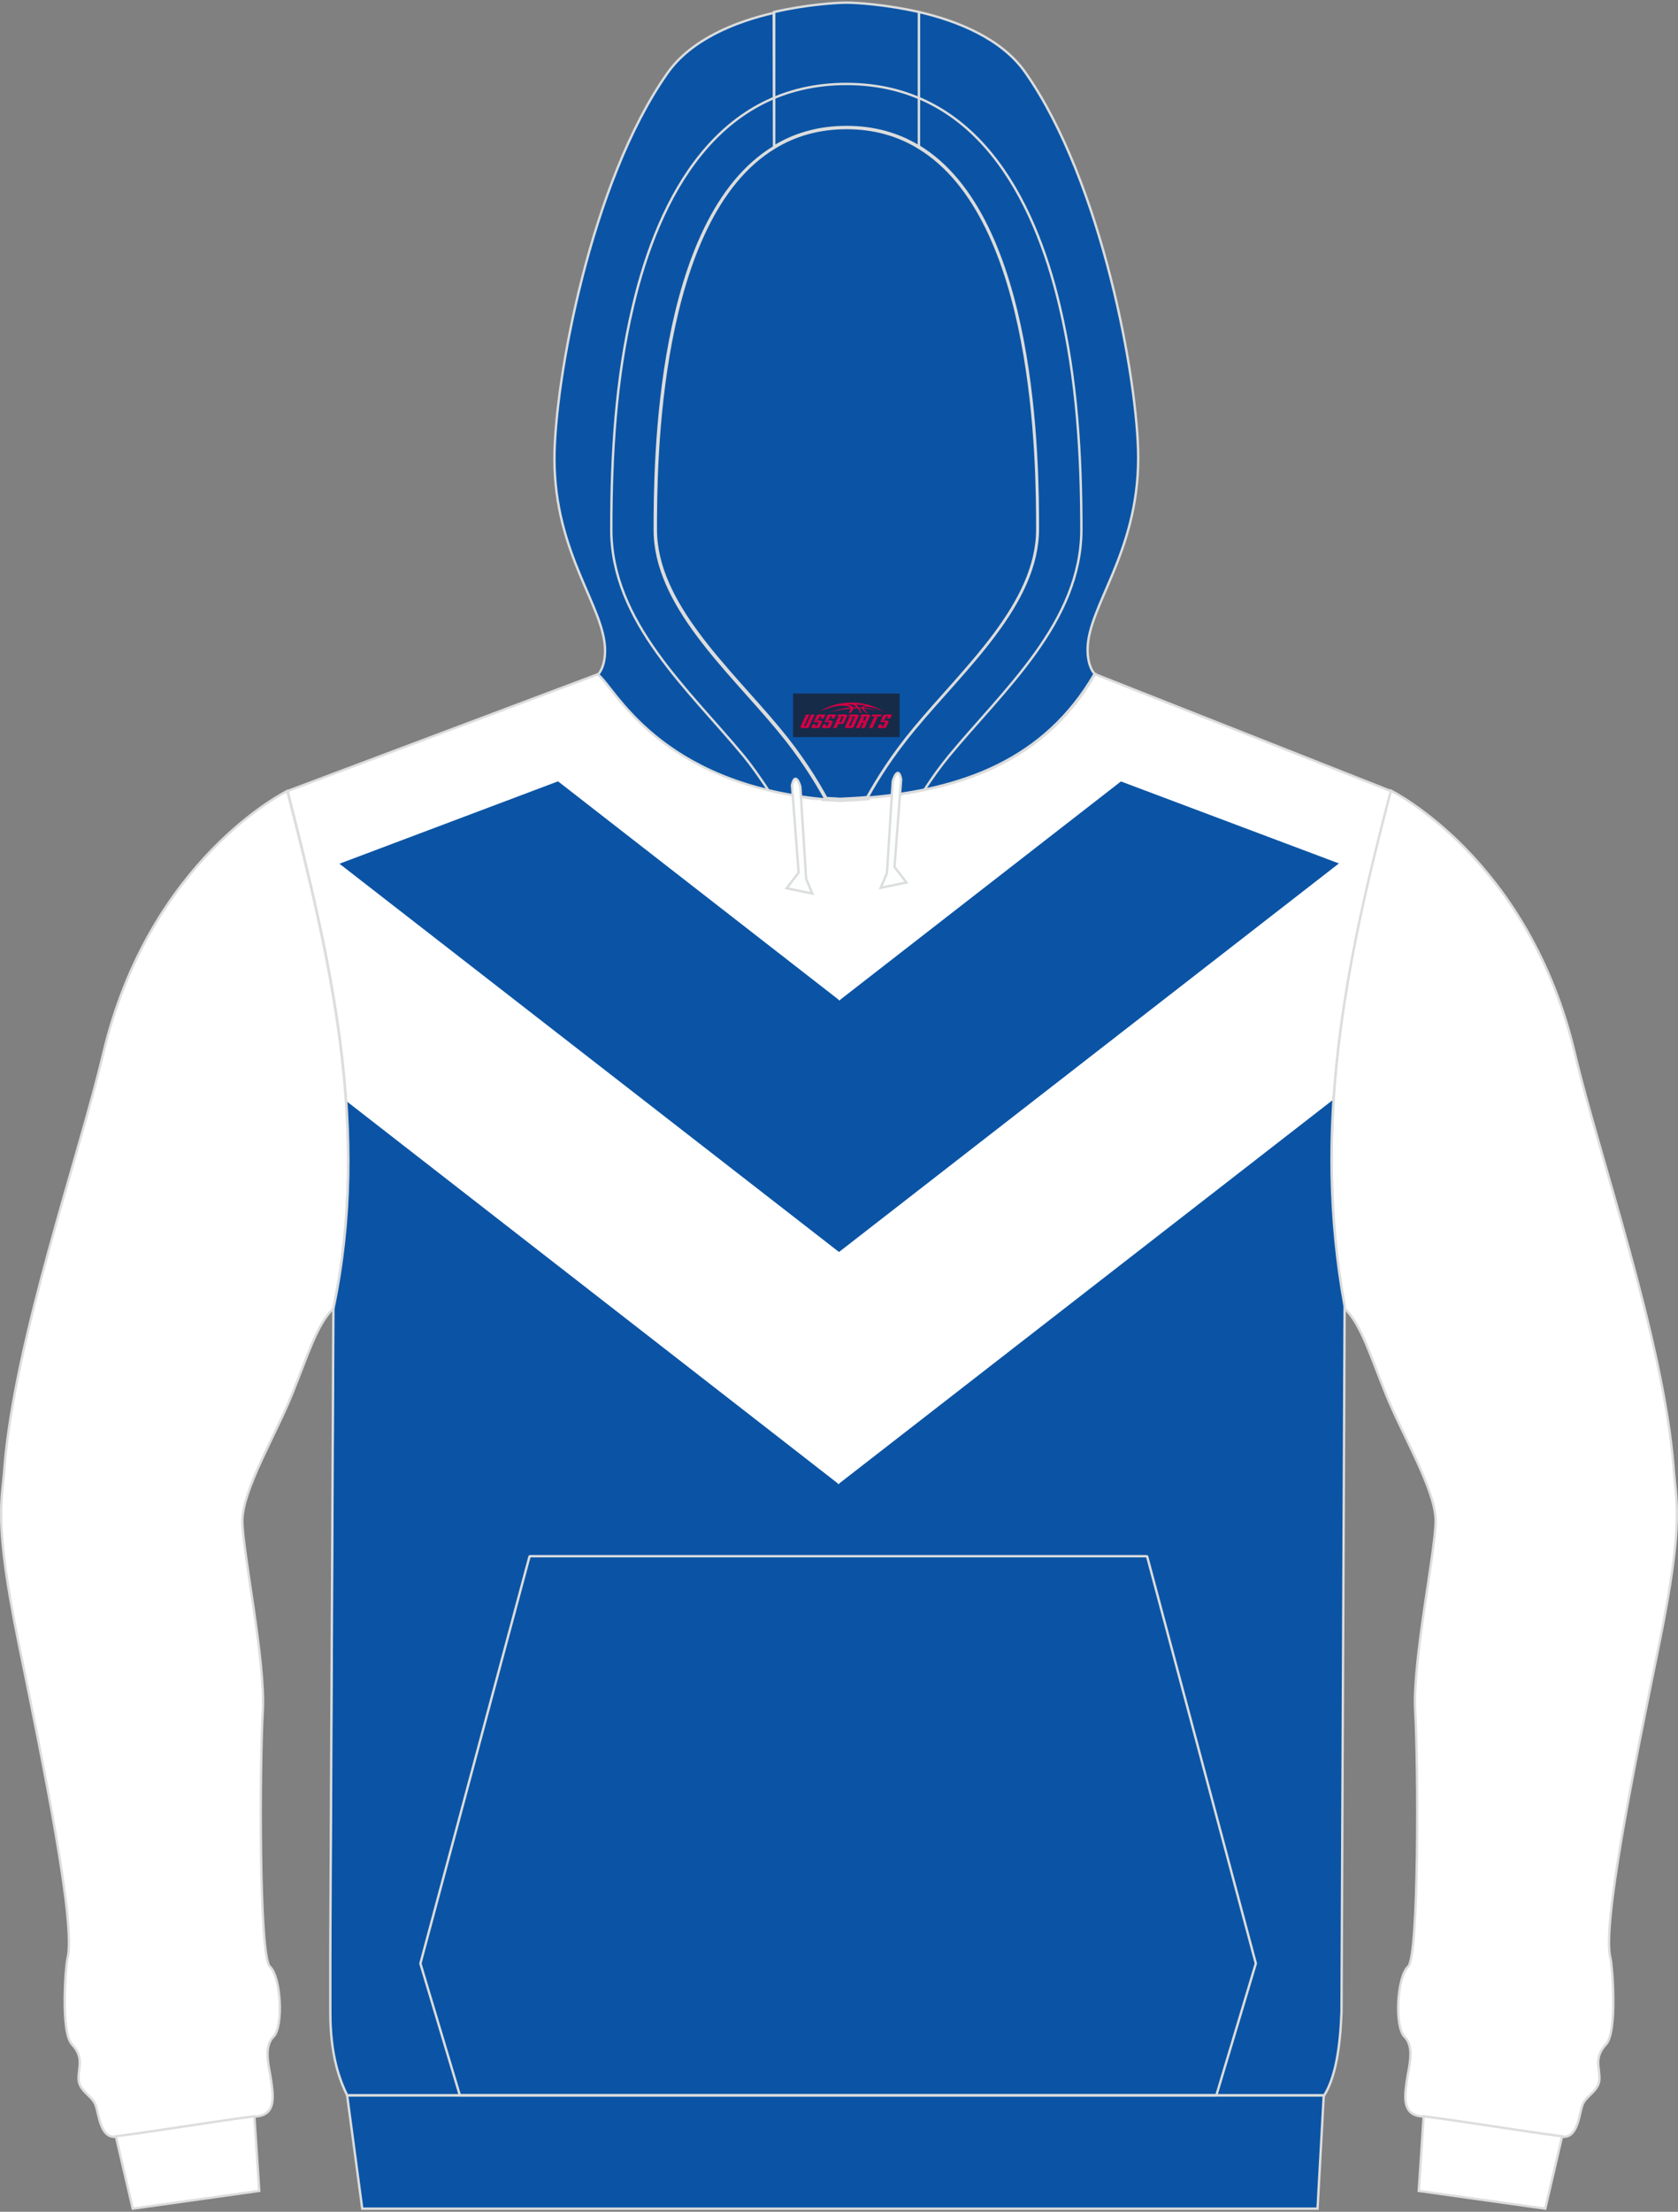 <?xml version="1.0" encoding="utf-8"?>
<!-- Generator: Adobe Illustrator 24.0.1, SVG Export Plug-In . SVG Version: 6.00 Build 0)  -->
<svg xmlns="http://www.w3.org/2000/svg" xmlns:xlink="http://www.w3.org/1999/xlink" version="1.1" id="图层_1" x="0px" y="0px" width="378px" height="498px" viewBox="0 0 378 498" enable-background="new 0 0 378 498" xml:space="preserve">
<rect x="0" y="0" width="378" height="498" fill="#808080" stroke="none"/>
<path fill-rule="evenodd" clip-rule="evenodd" fill="#FFFFFF" stroke="#DCDDDD" stroke-width="0.534" stroke-miterlimit="9.991" d="  M373.8,370c-5.7,27.9-13,63.7-11,71c0.4,1.6,1.6,16.4-1,19.3c-2.7,2.9-1.5,4.9-1.5,7.7c0,2.8-3,3.8-3.8,5.9s-1,7.6-4.6,7.2  c-9.6-1.2-20.2-3.1-31.9-4.6c-4.3-0.5-3.5-4.9-3.1-7.9s1.9-7.6-0.5-10c-2.3-2.3-1.7-13.5,0.8-15.8s2.3-46,1.6-57.6  c-0.6-11.5,4.6-35.9,4.6-42.8s-7.6-19.5-11.2-28.5c-3.6-8.9-5.6-15.7-9.3-19.3V294c-7.2-40,0-76.5,10.4-116c0,0,31.1,15.2,41.5,59.3  c5.4,22.9,19.9,64.2,22.2,93C377.5,338,379.5,342,373.8,370z"/>
<path fill-rule="evenodd" clip-rule="evenodd" fill="#FFFFFF" stroke="#DCDDDD" stroke-width="0.534" stroke-miterlimit="9.991" d="  M348.1,497.3l-28.5-4l1.1-16.8c11.4,1.5,21.8,3.3,31.1,4.5h0.1L348.1,497.3z"/>
<path fill-rule="evenodd" clip-rule="evenodd" fill="#FFFFFF" stroke="#DCDDDD" stroke-width="0.534" stroke-miterlimit="9.991" d="  M4.2,370c5.7,27.9,13,63.7,11,71c-0.4,1.6-1.6,16.4,1,19.3c2.7,2.9,1.5,4.9,1.5,7.7c0,2.8,3,3.8,3.8,5.9c0.8,2,1,7.6,4.6,7.2  c9.6-1.2,20.2-3.1,31.9-4.6c4.3-0.5,3.5-4.9,3.1-7.9s-1.9-7.6,0.5-10c2.3-2.3,1.7-13.5-0.8-15.8s-2.3-46-1.6-57.6  c0.6-11.5-4.6-35.9-4.6-42.8s7.6-19.5,11.2-28.5c3.6-8.9,5.6-15.7,9.3-19.3c8.4-40.3-0.7-78.6-10.4-116.5c0,0-31.1,15.2-41.5,59.3  c-5.4,22.9-19.9,64.2-22.2,93C0.5,338-1.5,342,4.2,370z"/>
<path fill-rule="evenodd" clip-rule="evenodd" fill="#FFFFFF" stroke="#DCDDDD" stroke-width="0.534" stroke-miterlimit="9.991" d="  M29.9,497.3l28.5-4l-1.1-16.8c-11.4,1.5-21.8,3.3-31.1,4.5h-0.1L29.9,497.3z"/>
<path fill-rule="evenodd" clip-rule="evenodd" fill="#FFFFFF" d="M64.8,178.1l69.9-26.3c3.8,2.6,13.9,25.9,54.5,28.3  c23.9-1.1,45.2-7,57.5-28.3l66.6,26.3c-10.4,39.5-17.7,75.9-10.4,116L302.2,453c-0.3,8.2-1.4,14.8-3.9,18.8H78.2  c-3.1-6.3-3.8-12.8-3.8-19.2c0-4.1,0-8.2,0-12.3l0.7-145.6C83.6,254.4,74.5,216.1,64.8,178.1z"/>
<g>
	<g>
		<path fill-rule="evenodd" clip-rule="evenodd" fill="#0B54A5" d="M271.1,161.5L189.4,225l-0.3,0.3l-0.3-0.3l-81-63l-42.9,16.1    c9.8,38,18.8,76.3,10.4,116.5l-0.7,145.6c0,4.1,0,8.2,0,12.3c0,6.4,0.6,12.9,3.8,19.2h219.9c2.5-4,3.6-10.7,3.9-18.8l0.7-158.9    c-7.2-40,0-76.5,10.4-116L271.1,161.5z"/>
		<path fill-rule="evenodd" clip-rule="evenodd" fill="#FFFFFF" d="M310.9,187.2L189,281.9L67.1,187.2c5,20,9.5,40.2,10.9,60.7    l110.6,86l0.3,0.3l0.3-0.3l111-86.2C301.6,227.6,305.7,207.8,310.9,187.2z"/>
	</g>
	<path fill-rule="evenodd" clip-rule="evenodd" fill="#FFFFFF" d="M149.4,167l-79.9,30.1c-1.5-6.3-3.1-12.6-4.7-18.9l69.9-26.3   C136.7,153.2,140.4,160.2,149.4,167z"/>
	<path fill-rule="evenodd" clip-rule="evenodd" fill="#FFFFFF" d="M231.9,168.2l76.6,28.8c1.5-6.3,3.1-12.5,4.8-18.9l-66.6-26.3   C242.6,158.8,237.6,164.2,231.9,168.2z"/>
</g>
<polygon fill-rule="evenodd" clip-rule="evenodd" fill="#0B54A5" stroke="#DCDDDD" stroke-width="0.534" stroke-miterlimit="9.991" points="  78.2,471.8 298.2,471.8 296.8,497.3 81.6,497.3 "/>
<polygon fill="none" stroke="#DCDDDD" stroke-width="0.534" stroke-linejoin="bevel" stroke-miterlimit="22.906" points="  274,471.8 282.9,442.1 258.4,350.4 188.8,350.4 119.3,350.4 94.7,442.1 103.6,471.8 258.4,471.8 "/>
<path fill="none" stroke="#DCDDDD" stroke-width="0.534" stroke-miterlimit="9.991" d="M64.8,178.1l69.9-26.3  c3.8,2.6,13.9,25.9,54.5,28.3c23.9-1.1,45.2-7,57.5-28.3l66.6,26.3c-10.4,39.5-17.7,75.9-10.4,116L302.2,453  c-0.3,8.2-1.4,14.8-3.9,18.8H78.2c-3.1-6.3-3.8-12.8-3.8-19.2c0-4.1,0-8.2,0-12.3l0.7-145.6C83.6,254.4,74.5,216.1,64.8,178.1z"/>
<path fill-rule="evenodd" clip-rule="evenodd" fill="#0B54A5" stroke="#DCDDDD" stroke-width="0.999" stroke-miterlimit="9.991" d="  M201.4,179.1l-0.4,0.1L201.4,179.1L201.4,179.1z M195.5,179.7c-2.1,0.2-4.2,0.3-6.3,0.4c-1.1-0.1-2.1-0.1-3.2-0.2  c-2.3-4.2-5.7-9.7-10.8-15.8c-11.1-13.4-27.7-28-27.7-44.9c0-14.4,0.2-70.1,26.9-86.2c4.6-2.8,10-4.4,16.3-4.4s11.7,1.6,16.3,4.4  c26.7,16.1,26.9,71.7,26.9,86.2c0,16.9-16.6,31.5-27.7,44.9C201.2,170.1,197.8,175.6,195.5,179.7L195.5,179.7z M185.9,179.9  c-0.3,0-0.7-0.1-1-0.1C185.2,179.8,185.6,179.9,185.9,179.9L185.9,179.9z M184.3,179.7c-1.5-0.2-2.9-0.3-4.3-0.6l0,0  C181.4,179.4,182.9,179.6,184.3,179.7z"/>
<path fill-rule="evenodd" clip-rule="evenodd" fill="#0B54A5" stroke="#DCDDDD" stroke-width="0.534" stroke-miterlimit="9.991" d="  M207,2.7c8.7,2,18.6,6,23.9,13.5c17.4,24.7,25.5,69.8,25.5,86.9c0,21.5-11.4,33.4-11.4,43.2c0,3.8,1.5,5.4,1.6,5.4  c-11.3,19.5-29.9,26.1-51.2,27.9c2.3-4.2,5.7-9.6,10.7-15.6c11.1-13.4,27.7-28,27.7-44.9c0-14.4-0.2-70.1-26.9-86.2L207,2.7L207,2.7  z M174.4,33.1c-26.7,16.1-26.9,71.7-26.9,86.2c0,16.9,16.6,31.5,27.7,44.9c5.1,6.1,8.5,11.6,10.8,15.8  c-37.9-3.4-47.6-25.5-51.3-28.1c0,0,1.6-1.5,1.6-5.4c0-9.8-11.4-21.7-11.4-43.2c0-17.2,8.1-62.3,25.5-86.9  c5.3-7.5,15.2-11.5,23.9-13.5L174.4,33.1z"/>
<path fill-rule="evenodd" clip-rule="evenodd" fill="#0B54A5" stroke="#DCDDDD" stroke-width="0.534" stroke-miterlimit="9.991" d="  M207,2.7V33c-4.6-2.8-10-4.4-16.3-4.4S179,30.2,174.4,33V2.7c7.4-1.7,14.1-2.1,16.3-2.1C192.9,0.6,199.5,1,207,2.7z"/>
<path fill="none" stroke="#DCDDDD" stroke-width="0.534" stroke-miterlimit="9.991" d="M173,177.8c-1.8-2.7-3.6-5.3-5.4-7.5  c-12.3-14.9-29.9-30.2-29.9-51.1c0-16.8,1-33.9,4.9-50.3c5.8-24.7,19.2-50,48.1-50 M208.2,177.9c1.8-2.8,3.7-5.4,5.5-7.6  c12.3-14.9,29.9-30.2,29.9-51.1c0-16.8-1-33.9-4.9-50.3c-5.8-24.7-19.2-50-48.1-50"/>

<path fill-rule="evenodd" clip-rule="evenodd" fill="#FDFFFF" d="M203,175.5l-1.5,19.7l2.7,3.5l-5.8,1.2l1.4-3.3l1.3-20.6  C201.1,175.8,202.3,172,203,175.5z"/>
<path fill-rule="evenodd" clip-rule="evenodd" fill="#FDFFFF" d="M178.4,176.8l1.5,19.7l-2.7,3.5l5.8,1.2l-1.4-3.3l-1.3-20.6  C180.4,177.2,179.2,173.3,178.4,176.8z"/>
<path fill="none" stroke="#DCDDDD" stroke-width="0.534" stroke-miterlimit="9.991" d="M203,175.5l-1.5,19.7l2.7,3.5l-5.8,1.2  l1.4-3.3l1.3-20.6C201.1,175.8,202.3,172,203,175.5z"/>
<path fill="none" stroke="#DCDDDD" stroke-width="0.534" stroke-miterlimit="9.991" d="M178.4,176.8l1.5,19.7l-2.7,3.5l5.8,1.2  l-1.4-3.3l-1.3-20.6C180.4,177.2,179.2,173.3,178.4,176.8z"/>
<g id="tag_logo">
	<rect y="156.15" fill="#162B48" width="24" height="9.818" x="178.65"/>
	<g>
		<path fill="#D30044" d="M194.61,159.34l0.005-0.011c0.131-0.311,1.085-0.262,2.351,0.071c0.715,0.24,1.44,0.54,2.193,0.9    c-0.218-0.147-0.447-0.289-0.682-0.42l0.011,0.005l-0.011-0.005c-1.478-0.845-3.218-1.418-5.1-1.62    c-1.282-0.115-1.658-0.082-2.411-0.055c-2.449,0.142-4.68,0.905-6.458,2.095c1.26-0.638,2.722-1.075,4.195-1.336    c1.467-0.18,2.476-0.033,2.771,0.344c-1.691,0.175-3.469,0.633-4.555,1.075c1.156-0.338,2.967-0.665,4.647-0.813    c0.016,0.251-0.115,0.567-0.415,0.96h0.475c0.376-0.382,0.584-0.725,0.595-1.004c0.333-0.022,0.66-0.033,0.971-0.033    C193.44,159.78,193.65,160.13,193.85,160.52h0.262c-0.125-0.344-0.295-0.687-0.518-1.036c0.207,0,0.393,0.005,0.567,0.011    c0.104,0.267,0.496,0.66,1.058,1.025h0.245c-0.442-0.365-0.753-0.753-0.835-1.004c1.047,0.065,1.696,0.224,2.885,0.513    C196.43,159.6,195.69,159.43,194.61,159.34z M192.17,159.25c-0.164-0.295-0.655-0.485-1.402-0.551    c0.464-0.033,0.922-0.055,1.364-0.055c0.311,0.147,0.589,0.344,0.84,0.589C192.71,159.23,192.44,159.24,192.17,159.25z M194.15,159.3c-0.224-0.016-0.458-0.027-0.715-0.044c-0.147-0.202-0.311-0.398-0.502-0.6c0.082,0,0.164,0.005,0.24,0.011    c0.72,0.033,1.429,0.125,2.138,0.273C194.64,158.9,194.26,159.06,194.15,159.3z"/>
		<path fill="#D30044" d="M181.57,160.88L180.4,163.43C180.22,163.8,180.49,163.94,180.97,163.94l0.873,0.005    c0.115,0,0.251-0.049,0.327-0.175l1.342-2.891H182.73L181.51,163.51H181.34c-0.147,0-0.185-0.033-0.147-0.125l1.156-2.504H181.57L181.57,160.88z M183.43,162.23h1.271c0.36,0,0.584,0.125,0.442,0.425L184.67,163.69C184.57,163.91,184.3,163.94,184.07,163.94H183.15c-0.267,0-0.442-0.136-0.349-0.333l0.235-0.513h0.742L183.6,163.47C183.58,163.52,183.62,163.53,183.68,163.53h0.18    c0.082,0,0.125-0.016,0.147-0.071l0.376-0.813c0.011-0.022,0.011-0.044-0.055-0.044H183.26L183.43,162.23L183.43,162.23z M184.25,162.16h-0.78l0.475-1.025c0.098-0.218,0.338-0.256,0.578-0.256H185.97L185.58,161.72L184.8,161.84l0.262-0.562H184.77c-0.082,0-0.12,0.016-0.147,0.071L184.25,162.16L184.25,162.16z M185.84,162.23L185.67,162.6h1.069c0.06,0,0.06,0.016,0.049,0.044    L186.41,163.46C186.39,163.51,186.35,163.53,186.27,163.53H186.09c-0.055,0-0.104-0.011-0.082-0.06l0.175-0.376H185.44L185.21,163.61C185.11,163.8,185.29,163.94,185.56,163.94h0.916c0.24,0,0.502-0.033,0.605-0.251l0.475-1.031c0.142-0.3-0.082-0.425-0.442-0.425H185.84L185.84,162.23z M186.65,162.16l0.371-0.818c0.022-0.055,0.06-0.071,0.147-0.071h0.295L187.2,161.83l0.791-0.115l0.387-0.845H186.93c-0.24,0-0.48,0.038-0.578,0.256L185.88,162.16L186.65,162.16L186.65,162.16z M189.05,162.62h0.278c0.087,0,0.153-0.022,0.202-0.115    l0.496-1.075c0.033-0.076-0.011-0.12-0.125-0.12H188.5l0.431-0.431h1.522c0.355,0,0.485,0.153,0.393,0.355l-0.676,1.445    c-0.06,0.125-0.175,0.333-0.644,0.327l-0.649-0.005L188.44,163.94H187.66l1.178-2.558h0.785L189.05,162.62L189.05,162.62z     M191.64,163.43c-0.022,0.049-0.06,0.076-0.142,0.076h-0.191c-0.082,0-0.109-0.027-0.082-0.076l0.944-2.051h-0.785l-0.987,2.138    c-0.125,0.273,0.115,0.415,0.453,0.415h0.72c0.327,0,0.649-0.071,0.769-0.322l1.085-2.384c0.093-0.202-0.06-0.355-0.415-0.355    h-1.533l-0.431,0.431h1.38c0.115,0,0.164,0.033,0.131,0.104L191.64,163.43L191.64,163.43z M194.36,162.3h0.278    c0.087,0,0.158-0.022,0.202-0.115l0.344-0.753c0.033-0.076-0.011-0.12-0.125-0.12h-1.402l0.425-0.431h1.527    c0.355,0,0.485,0.153,0.393,0.355l-0.529,1.124c-0.044,0.093-0.147,0.18-0.393,0.18c0.224,0.011,0.256,0.158,0.175,0.327    l-0.496,1.075h-0.785l0.54-1.167c0.022-0.055-0.005-0.087-0.104-0.087h-0.235L193.59,163.94h-0.785l1.178-2.558h0.785L194.36,162.3L194.36,162.3z M196.93,161.39L195.75,163.94h0.785l1.184-2.558H196.93L196.93,161.39z M198.44,161.32l0.202-0.431h-2.1l-0.295,0.431    H198.44L198.44,161.32z M198.42,162.23h1.271c0.36,0,0.584,0.125,0.442,0.425l-0.475,1.031c-0.104,0.218-0.371,0.251-0.605,0.251    h-0.916c-0.267,0-0.442-0.136-0.349-0.333l0.235-0.513h0.742L198.59,163.47c-0.022,0.049,0.022,0.06,0.082,0.06h0.18    c0.082,0,0.125-0.016,0.147-0.071l0.376-0.813c0.011-0.022,0.011-0.044-0.049-0.044h-1.069L198.42,162.23L198.42,162.23z     M199.23,162.16H198.45l0.475-1.025c0.098-0.218,0.338-0.256,0.578-0.256h1.451l-0.387,0.845l-0.791,0.115l0.262-0.562h-0.295    c-0.082,0-0.12,0.016-0.147,0.071L199.23,162.16z"/>
	</g>
</g>
</svg>